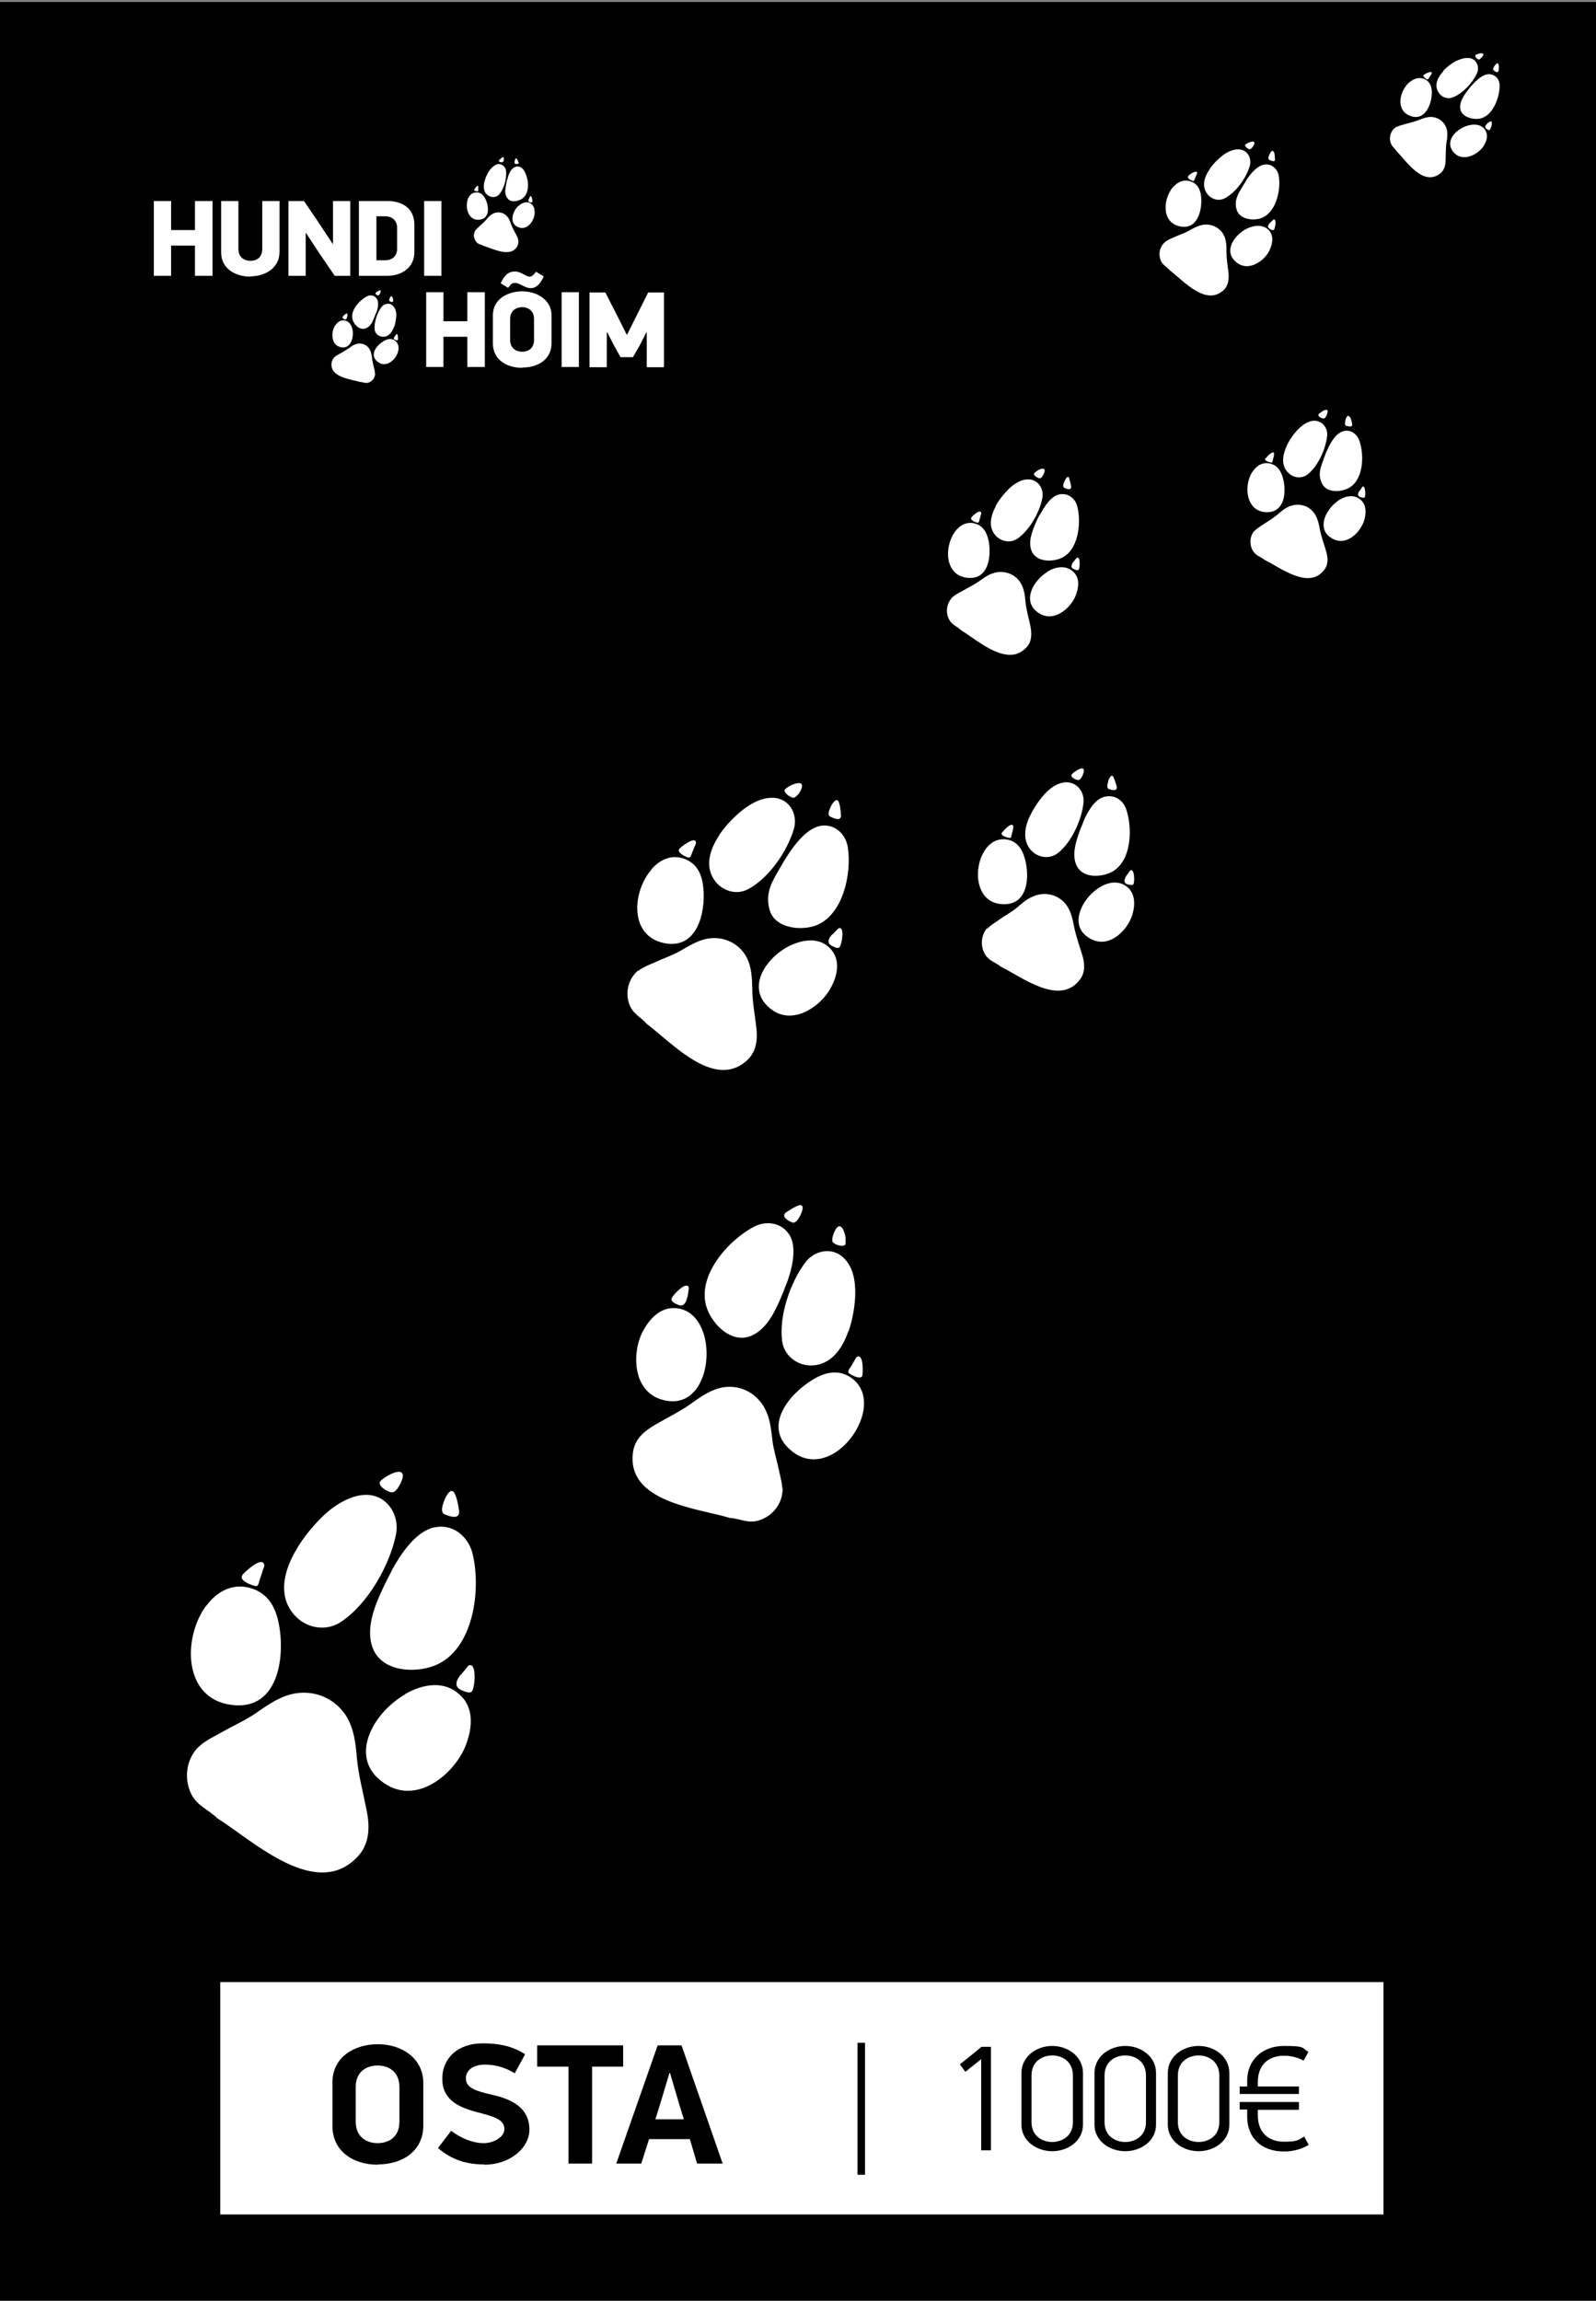 <?xml version="1.0" encoding="UTF-8"?>
<svg id="Layer_1" xmlns="http://www.w3.org/2000/svg" version="1.1" viewBox="0 0 555 800">
  <rect x="0" y="0" width="555" height="800" fill="#808080" stroke="none"/>
  <!-- Generator: Adobe Illustrator 29.3.1, SVG Export Plug-In . SVG Version: 2.1.0 Build 151)  -->
  <defs>
    <style>
      .st0 {
        fill: #fff;
      }
    </style>
  </defs>
  <rect y=".7" width="555" height="800"/>
  <g>
    <g>
      <path class="st0" d="M67.8,95.9v-10.5h-8.3v10.5h-6v-26h6v10.1h8.3v-10.1h6.1v26h-6.1Z"/>
      <path class="st0" d="M87.1,96.2c-5.1,0-10.2-2.7-10.2-8.4v-17.9h6v16.7c0,3,2.2,4.1,4.2,4.1s4.1-1.1,4.1-4.1v-16.7h6v17.7c0,5.7-5.1,8.5-10.2,8.5Z"/>
      <path class="st0" d="M106.3,81v14.9h-6v-26h5.4l4.3,6.3,5.7,8.6h.1v-14.9h6v26h-5.4l-5.4-7.9-4.6-7h-.2Z"/>
      <path class="st0" d="M134.7,95.9h-9.9v-26h9.9c5.3,0,9.4,2.6,9.4,8.3v9.4c0,5.7-4.7,8.3-9.4,8.3ZM138.1,79.3c0-3-2.2-4.1-4.1-4.1h-3.1v15.3h3.1c2,0,4.1-1.1,4.1-4.1v-7.2Z"/>
      <path class="st0" d="M153.5,69.9v26h-6v-26h6Z"/>
    </g>
    <g>
      <path class="st0" d="M130.4,129.9c0-.7-.2-1.5-.4-2.2-.2-1-.5-2-.6-2.9s-.2-1.9-.6-2.8c-.7-1.8-2.5-2.8-4.4-2.5-1.2.2-2.2.9-3.1,1.6-1.2.8-2.4,1.5-3.7,2.2s-2.1,1.5-2.3,2.9c-.6,5,6.5,5.6,9.8,6.6,1,0,1.7.5,2.8.3,1.3-.3,2.3-1.4,2.5-2.7s0-.2,0-.3Z"/>
      <path class="st0" d="M122.6,114.7c-.3-1.7-1.3-3.1-2.9-3.3-1.7-.2-2.9,1.2-3.5,2.4-1.1,2.2-1,6.6,2.8,7,2.9.3,4.1-3.3,3.6-6.1Z"/>
      <path class="st0" d="M138.5,122c.3-1.4,0-2.7-1.2-3.6-1.3-.9-2.7-.5-3.9.2-2.3,1.4-5.1,4.6-2.2,7.1,3,2.6,6.7-.7,7.3-3.8Z"/>
      <path class="st0" d="M130.8,108.9c.5-1.3,1.1-3.5.3-4.9s-2.4-1.6-3.6-.9c-2.6,1.4-6,5.1-4.8,8.3.6,1.7,2.5,3.5,4.4,2.8s2.4-2.3,3-3.7.4-1.1.6-1.6Z"/>
      <path class="st0" d="M137.1,113.7c.4-1.3.6-2.6.7-3.7s-.2-2.8-1.2-3.7c-1.1-1.1-2.9-.8-3.9.4-1.5,2-2.7,5.4-2.4,8,.2,1.4,1.5,2.4,2.9,2.4,2,0,3.2-1.6,3.8-3.5Z"/>
      <path class="st0" d="M120.8,110.2c0-.2,0-.4,0-.6,0-.1,0-.3,0-.5-.3-.5-1.7.9-1.7,1.3,0,.3.4.5.6.6.6.3.9-.2,1-.8Z"/>
      <path class="st0" d="M138.4,118.1c0-.3.1-2.1-.5-1.9-.1,0-.2.2-.3.3-.1.2-.3.4-.4.6s-.3.5-.3.6,0,.1.1.2c.2.2,1.2.7,1.3.2Z"/>
      <path class="st0" d="M132,101c-.3,0-.5.2-.8.4s-.5.3-.6.5c-.2.4.5.7.7.8.4.2.8-.5.9-.8s.5-1.2-.3-.9Z"/>
      <path class="st0" d="M136.7,104.3c0-.7-.4-1.6-.8-1.2-.3.2-.7,1.2-.5,1.5.2.3,1.1.6,1.3.2,0,0,0-.3,0-.6Z"/>
    </g>
    <g>
      <path class="st0" d="M165.2,80.3c.4-.6,1-1.1,1.5-1.6.7-.7,1.5-1.3,2.2-2.1s1.2-1.5,2-2c1.6-1.1,3.7-1,5.1.3.9.8,1.3,1.9,1.7,3,.5,1.4,1.2,2.6,1.9,3.9s.9,2.4.4,3.6c-2.2,4.5-8.5,1.1-11.8.1-.9-.5-1.8-.5-2.5-1.3-.9-1-1.2-2.5-.6-3.7s0-.2.1-.2Z"/>
      <path class="st0" d="M180.1,71.8c1.2-1.2,2.8-1.9,4.2-1.2,1.6.8,1.7,2.6,1.6,3.9-.3,2.5-2.8,6.1-6.1,4.3-2.6-1.4-1.7-5,.3-7.1Z"/>
      <path class="st0" d="M162.7,69.2c.5-1.3,1.5-2.3,3-2.3,1.6,0,2.5,1.1,3.1,2.3,1.2,2.4,1.7,6.7-2,7.2-3.9.5-5.2-4.2-4.1-7.2Z"/>
      <path class="st0" d="M176.4,62.5c.3-1.4,1-3.5,2.4-4.3s2.8,0,3.5,1.2c1.5,2.6,2.2,7.5-.6,9.6-1.4,1-4,1.6-5.2,0s-.8-3.2-.5-4.8.2-1.1.3-1.7Z"/>
      <path class="st0" d="M168.5,63.1c.3-1.3.9-2.6,1.5-3.5s1.7-2.2,3-2.5c1.6-.3,2.9,1,3,2.5.2,2.6-.7,6-2.4,8-1,1.1-2.5,1.2-3.8.4-1.7-1.1-1.8-3.1-1.3-5Z"/>
      <path class="st0" d="M184,69.1c0-.2.2-.4.2-.5,0-.1.1-.3.2-.4.5-.3.9,1.7.7,2-.1.3-.6.2-.8.1-.7,0-.6-.7-.4-1.2Z"/>
      <path class="st0" d="M164.9,66c.1-.3,1.1-1.8,1.4-1.3,0,.1,0,.3,0,.4,0,.2,0,.5,0,.7s0,.6,0,.7-.1,0-.2,0c-.3,0-1.4,0-1.2-.6Z"/>
      <path class="st0" d="M179.7,55.2c.2.2.3.5.4.8s.3.5.3.7c0,.4-.8.3-1.1.3-.5,0-.4-.8-.3-1.1s.2-1.3.7-.6Z"/>
      <path class="st0" d="M173.9,55.4c.4-.5,1.2-1.1,1.3-.5.1.3,0,1.4-.5,1.5s-1.3-.1-1.2-.5c0-.1.1-.3.3-.5Z"/>
    </g>
    <g>
      <path class="st0" d="M162.5,127.6v-10.5h-8.3v10.5h-6v-26h6v10.1h8.3v-10.1h6.1v26h-6.1Z"/>
      <path class="st0" d="M181.6,127.9c-5.4,0-10.2-2.8-10.2-8.5v-9.8c0-5.7,5.3-8.3,10.2-8.3s10.2,2.8,10.2,8.4v9.6c0,5.7-4.7,8.5-10.2,8.5ZM184,96.2c.9,0,1.4-.4,2.4-1.7l2.7,1.6c-1.4,3-2.8,4.1-4.6,4.1s-3.9-1.8-5.2-1.8-1.5.2-2.6,1.7l-2.6-1.6c1.3-2.8,2.7-4.1,5-4.1,2,0,3.9,1.8,5,1.8ZM185.7,110.9c0-3-2.2-4.1-4.1-4.1s-4.2,1.1-4.2,4.1v7.3c0,3,2.2,4.1,4.2,4.1s4.1-1.1,4.1-4.1v-7.3Z"/>
      <path class="st0" d="M201.3,101.6v26h-6v-26h6Z"/>
      <path class="st0" d="M224.8,115.5l-2.4,4.7-2.3,4h-4.3l-2.3-4.1-2.3-4.5h-.2v12.1h-6v-26h5.5l4.3,8.4,3.1,6.2h.2l3.2-6.4,4.1-8.2h5.5v26h-6v-12.1h-.1Z"/>
    </g>
  </g>
  <g>
    <path class="st0" d="M272.1,518.5c0-2.5-.8-5.2-1.3-7.6-.7-3.4-1.8-6.7-2.2-10.1-.4-3.3-.7-6.6-2-9.7-2.5-6.1-8.6-9.8-15.2-8.7-4,.7-7.5,3.1-10.7,5.4-4,2.9-8.4,5-12.7,7.5s-7.3,5.2-7.9,9.8c-2.2,17.2,22.3,19.3,33.7,22.7,3.4.2,6,1.9,9.6,1,4.4-1.1,8-4.9,8.6-9.4s0-.6,0-.9Z"/>
    <path class="st0" d="M245.3,466.2c-1.1-5.8-4.4-10.7-9.9-11.3-6-.7-9.8,4.1-12,8.3-3.9,7.7-3.5,22.7,9.5,24,10,.9,14.2-11.3,12.4-21Z"/>
    <path class="st0" d="M300.1,491.3c1-4.8,0-9.4-4.2-12.3-4.6-3.1-9.3-1.7-13.4.8-7.9,4.8-17.4,16-7.6,24.4,10.2,8.9,22.9-2.3,25.2-13Z"/>
    <path class="st0" d="M273.5,446.4c1.7-4.5,3.8-12.1,1.2-16.7s-8.2-5.4-12.4-3.2c-9.1,4.7-20.5,17.5-16.4,28.6,2.1,5.7,8.5,12,15,9.5,5.3-2,8.3-7.9,10.4-12.8.8-1.8,1.5-3.6,2.2-5.5Z"/>
    <path class="st0" d="M295.1,462.9c1.5-4.4,2.2-9.1,2.3-12.7.1-4.5-.6-9.5-4-12.8-3.9-3.9-10.1-2.7-13.3,1.5-5.3,7-9.3,18.7-8.1,27.5.7,4.9,5,8.3,9.9,8.4,6.8,0,10.9-5.5,13.1-11.9Z"/>
    <path class="st0" d="M239.1,451c.1-.7.2-1.5.3-2,0-.5.3-1.2,0-1.6-1-1.8-5.8,3.2-5.9,4.3-.1,1,1.4,1.6,2.1,1.9,2.2,1.1,3-.8,3.4-2.6Z"/>
    <path class="st0" d="M299.9,478.2c.2-1,.4-7.2-1.7-6.5-.5.2-.7.7-.9,1.1-.4.7-.9,1.5-1.3,2.2s-1.2,1.6-1,2.1.3.4.5.6c.7.5,4.1,2.3,4.4.5Z"/>
    <path class="st0" d="M277.6,419.2c-.9.3-1.8.8-2.7,1.4s-1.8.9-2.1,1.6c-.6,1.3,1.6,2.4,2.5,2.8,1.5.7,2.6-1.6,3.1-2.6s1.7-4.1-.9-3.2Z"/>
    <path class="st0" d="M294.1,430.7c-.3-2.3-1.4-5.3-2.9-4-.9.8-2.3,4.1-1.6,5.2.6.9,3.9,2,4.4.7.1-.3.1-1.1,0-2Z"/>
  </g>
  <g>
    <path class="st0" d="M69.3,607.2c2.3-2.1,5.6-3.6,8.2-5.1,3.7-2.1,7.8-3.9,11.3-6.3s6.8-4.8,10.8-6.2c7.8-2.7,16.3,0,20.8,7.1,2.7,4.3,3.3,9.6,3.7,14.6.6,6.2,2.2,12.1,3.4,18.2,1.1,5.4,1.1,11.2-2.7,15.6-14.4,16.3-36.7-5-49.3-12.9-3-3-6.7-4.1-8.9-8.2-2.6-5.1-2-11.6,1.8-15.9.3-.3.5-.6.8-.8Z"/>
    <path class="st0" d="M140.8,589.1c6.4-3.7,13.7-4.7,18.9,0,5.7,5,4.3,12.7,2.1,18.2-4.1,10-18.5,22.1-30.5,10.9-9.2-8.7-1.2-22.8,9.5-29Z"/>
    <path class="st0" d="M71.8,558.3c3.6-4.9,8.9-7.8,15-6.2,6.7,1.8,9.3,7.3,10.3,13.3,2,11.5-.6,29.6-16.7,27.4-16.8-2.2-16.9-23.4-8.7-34.5Z"/>
    <path class="st0" d="M136.2,546.1c2.9-5.3,8.2-13.6,14.8-15s11.8,3.2,13.3,9c3.1,12.4.5,33.8-13.3,39.1-7.1,2.7-18.3,2-21.4-6.2-2.5-6.6.6-14.4,3.4-20.4,1-2.2,2.2-4.4,3.3-6.6Z"/>
    <path class="st0" d="M102.7,539.4c2.8-5,6.8-9.6,10.1-12.7s9.5-7.3,15.3-6.9c6.9.5,10.9,7.3,9.6,13.8-2.2,10.8-9.9,24.3-19.2,30.4-5.2,3.4-12,2.2-16.1-2.4-5.7-6.4-3.9-14.8.3-22.2Z"/>
    <path class="st0" d="M160.3,582.3c.6-.7,1.2-1.4,1.6-1.9.4-.5.8-1.3,1.4-1.4,2.6-.5,1.8,8.1.8,9.1-.8.9-2.6,0-3.6-.4-2.8-1.2-1.8-3.5-.3-5.4Z"/>
    <path class="st0" d="M84.3,547.6c.8-1,6.5-6.3,7.5-3.8.3.6,0,1.3-.3,1.8-.3,1-.6,2.1-1,3.1s-.5,2.4-1.1,2.7-.6,0-.9,0c-1.1-.2-5.6-1.9-4.2-3.7Z"/>
    <path class="st0" d="M158.3,519.7c.5,1.2.8,2.4,1,3.6s.6,2.5.2,3.3c-.7,1.6-3.5.5-4.8,0-1.9-.8-.6-3.8-.1-5.1s2.4-5,3.7-1.8Z"/>
    <path class="st0" d="M133.9,513.7c2.4-1.6,6.1-3.1,6.2-.6,0,1.6-2,5.6-3.6,5.8-1.3.2-5.1-2.1-4.4-3.6.2-.4.9-1,1.8-1.6Z"/>
  </g>
  <g>
    <path class="st0" d="M343.4,322.9c1.1-1.3,2.9-2.2,4.2-3.2,1.9-1.4,4.1-2.5,5.9-4s3.4-3,5.5-3.9c4.1-1.9,8.9-.9,11.7,2.7,1.7,2.2,2.3,5.1,2.8,7.7.7,3.4,1.8,6.5,2.8,9.7.9,2.9,1.2,6.1-.7,8.6-7,9.6-20.3-.8-27.6-4.4-1.8-1.5-3.9-1.9-5.3-4-1.7-2.6-1.7-6.2.1-8.8s.3-.3.4-.5Z"/>
    <path class="st0" d="M381.4,309.2c3.3-2.4,7.2-3.3,10.3-1,3.3,2.4,3,6.7,2.1,9.8-1.7,5.7-8.9,13-16,7.5-5.5-4.2-1.9-12.3,3.6-16.3Z"/>
    <path class="st0" d="M342.2,296.1c1.7-2.9,4.4-4.7,7.9-4.2,3.7.6,5.4,3.5,6.3,6.7,1.7,6.1,1.2,16.2-7.7,15.8-9.3-.3-10.4-11.9-6.5-18.3Z"/>
    <path class="st0" d="M376.6,286c1.3-3.1,3.7-7.9,7.3-8.9s6.6,1.1,7.7,4.2c2.3,6.6,2,18.4-5.2,22-3.7,1.8-9.9,2.1-12-2.3-1.7-3.5-.4-7.9.8-11.3.4-1.3,1-2.5,1.5-3.8Z"/>
    <path class="st0" d="M358,284.1c1.3-2.9,3.2-5.6,4.8-7.5,2-2.3,4.8-4.5,8-4.6,3.8,0,6.3,3.4,6,7-.6,6-4.1,13.8-8.9,17.6-2.7,2.1-6.4,1.8-8.9-.5-3.4-3.2-2.9-7.9-1-12.1Z"/>
    <path class="st0" d="M391.7,304.5c.3-.4.6-.8.8-1.1.2-.3.4-.7.7-.8,1.4-.4,1.4,4.3.9,4.9-.4.5-1.4.1-2,0-1.6-.5-1.1-1.8-.5-2.9Z"/>
    <path class="st0" d="M348.4,289.6c.4-.6,3.2-3.8,3.9-2.5.2.3,0,.7,0,1-.1.6-.2,1.2-.4,1.7s-.1,1.3-.5,1.5-.3,0-.5,0c-.6,0-3.2-.8-2.5-1.8Z"/>
    <path class="st0" d="M387.3,270.5c.3.6.5,1.3.7,1.9s.5,1.3.3,1.8c-.3.9-1.9.4-2.6.2-1.1-.3-.5-2-.3-2.8s1.1-2.9,1.9-1.2Z"/>
    <path class="st0" d="M373.6,268.5c1.2-1,3.2-2,3.3-.7.1.8-.8,3.1-1.7,3.4-.7.2-2.9-.8-2.6-1.7,0-.2.4-.6.9-1Z"/>
  </g>
  <g>
    <path class="st0" d="M221.9,337.6c1.8-1.4,4.3-2.3,6.3-3.2,2.8-1.3,5.9-2.3,8.6-3.9,2.6-1.5,5.2-3.1,8.2-3.9,5.8-1.5,11.9,1,14.7,6.4,1.7,3.3,1.8,7.2,1.9,10.8,0,4.5.9,8.9,1.4,13.4.5,4,.1,8.2-2.9,11.2-11.4,11-26.4-5.8-35.1-12.3-2-2.3-4.7-3.4-6-6.5-1.6-3.8-.8-8.5,2.2-11.5s.4-.4.6-.6Z"/>
    <path class="st0" d="M275,328.7c4.9-2.3,10.2-2.6,13.7,1.1,3.8,4,2.4,9.5.4,13.3-3.5,7-14.8,15-22.8,6.1-6.2-6.9.5-16.6,8.6-20.5Z"/>
    <path class="st0" d="M226.6,302.2c2.9-3.3,6.9-5.2,11.3-3.6,4.8,1.7,6.3,5.9,6.7,10.3.8,8.5-2.2,21.5-13.8,19-12.1-2.6-10.9-18-4.2-25.6Z"/>
    <path class="st0" d="M274.1,297.1c2.4-3.7,6.8-9.4,11.6-10s8.4,3.1,9.1,7.4c1.5,9.2-1.7,24.6-12,27.6-5.3,1.5-13.5.4-15.2-5.8s1.3-10.4,3.7-14.6c.9-1.6,1.8-3.1,2.8-4.6Z"/>
    <path class="st0" d="M250.2,290.2c2.4-3.5,5.5-6.6,8.1-8.6,3.2-2.5,7.3-4.7,11.6-4.1,5,.8,7.5,6,6.2,10.6-2.2,7.7-8.6,17.1-15.8,21-4,2.2-8.8.9-11.6-2.7-3.8-5-1.9-11,1.5-16.1Z"/>
    <path class="st0" d="M289.5,324.9c.5-.5.9-1,1.3-1.3.3-.3.7-.9,1.1-.9,1.9-.2.8,6,0,6.7-.7.6-1.9-.2-2.6-.5-2-1-1.1-2.7,0-3.9Z"/>
    <path class="st0" d="M236.3,295.1c.6-.7,5.1-4.2,5.7-2.4.1.4-.1.9-.3,1.3-.3.7-.6,1.5-.9,2.2s-.5,1.7-1,1.9-.5,0-.7,0c-.8-.2-4-1.8-2.8-3Z"/>
    <path class="st0" d="M291.8,279.2c.3.9.4,1.8.5,2.7s.3,1.8,0,2.4c-.6,1.1-2.6.1-3.5-.3-1.4-.7-.2-2.8.2-3.7s2.1-3.5,2.8-1.1Z"/>
    <path class="st0" d="M274.4,273.4c1.8-1,4.7-1.9,4.5,0,0,1.1-1.7,3.9-3,4-.9,0-3.6-1.8-3-2.8.2-.3.7-.7,1.4-1.1Z"/>
  </g>
  <g>
    <path class="st0" d="M436.3,184.6c.9-1,2.2-1.7,3.2-2.4,1.5-1,3.1-1.9,4.4-3s2.6-2.3,4.2-3c3.1-1.4,6.7-.7,8.8,2.1,1.3,1.7,1.7,3.8,2.1,5.9.5,2.5,1.4,4.9,2.1,7.3s.9,4.6-.5,6.5c-5.3,7.3-15.3-.6-20.8-3.3-1.4-1.1-2.9-1.4-4-3-1.3-2-1.3-4.7,0-6.6s.2-.3.3-.4Z"/>
    <path class="st0" d="M465,174.3c2.5-1.8,5.5-2.5,7.8-.8,2.5,1.8,2.3,5,1.6,7.4-1.3,4.3-6.7,9.9-12.1,5.7-4.1-3.2-1.4-9.3,2.8-12.3Z"/>
    <path class="st0" d="M435.4,164.3c1.3-2.2,3.4-3.6,5.9-3.2,2.8.5,4.1,2.6,4.8,5,1.3,4.6.9,12.2-5.8,12-7-.3-7.9-9-4.9-13.9Z"/>
    <path class="st0" d="M461.4,156.8c1-2.3,2.8-5.9,5.5-6.8s5,.9,5.8,3.2c1.8,5,1.5,13.9-3.9,16.6-2.8,1.4-7.5,1.6-9.1-1.7s-.3-5.9.6-8.5.7-1.9,1.1-2.8Z"/>
    <path class="st0" d="M447.3,155.3c1-2.2,2.4-4.2,3.7-5.6s3.6-3.4,6-3.4c2.9,0,4.8,2.6,4.5,5.3-.5,4.5-3.1,10.4-6.7,13.3-2,1.6-4.8,1.4-6.7-.4-2.6-2.4-2.2-5.9-.8-9.1Z"/>
    <path class="st0" d="M472.8,170.7c.2-.3.4-.6.6-.9.2-.2.3-.6.5-.6,1-.3,1,3.3.7,3.7-.3.4-1.1,0-1.5,0-1.2-.4-.9-1.4-.4-2.2Z"/>
    <path class="st0" d="M440.1,159.4c.3-.4,2.4-2.8,2.9-1.9.1.2,0,.5,0,.8,0,.4-.2.9-.3,1.3s-.1,1-.4,1.2-.3,0-.4,0c-.4,0-2.4-.6-1.9-1.4Z"/>
    <path class="st0" d="M469.5,145c.2.5.4,1,.5,1.5s.3,1,.2,1.4c-.2.7-1.4.3-2,.2-.8-.2-.4-1.5-.3-2.1s.8-2.2,1.5-.9Z"/>
    <path class="st0" d="M459.2,143.5c.9-.8,2.4-1.5,2.5-.5,0,.6-.6,2.4-1.3,2.5-.5.1-2.2-.6-1.9-1.3,0-.2.3-.5.7-.7Z"/>
  </g>
  <g>
    <path class="st0" d="M331.2,207.7c1-1,2.6-1.7,3.8-2.4,1.7-1,3.6-1.9,5.2-3s3.1-2.3,4.9-2.9c3.6-1.3,7.6-.1,9.7,3.1,1.3,2,1.6,4.4,1.8,6.7.3,2.9,1.1,5.6,1.7,8.4.5,2.5.6,5.2-1.1,7.2-6.5,7.7-17-2-22.9-5.6-1.4-1.4-3.2-1.8-4.2-3.7-1.3-2.3-1-5.3.7-7.4s.2-.3.4-.4Z"/>
    <path class="st0" d="M364.2,198.8c2.9-1.8,6.3-2.3,8.8-.2,2.7,2.3,2.1,5.8,1.1,8.4-1.8,4.7-8.4,10.4-14,5.3-4.3-4-.7-10.5,4.2-13.5Z"/>
    <path class="st0" d="M332,185c1.6-2.3,4.1-3.7,6.9-3,3.1.8,4.3,3.3,4.9,6.1,1,5.3,0,13.7-7.5,12.8-7.8-.9-8-10.7-4.3-15.9Z"/>
    <path class="st0" d="M361.7,178.9c1.3-2.5,3.7-6.4,6.7-7s5.5,1.4,6.2,4.1c1.5,5.7.5,15.7-5.9,18.2-3.3,1.3-8.5,1.1-10-2.7-1.2-3.1.2-6.7,1.4-9.5s1-2.1,1.5-3.1Z"/>
    <path class="st0" d="M346.2,176c1.3-2.4,3.1-4.5,4.6-6s4.3-3.5,7.1-3.3c3.2.2,5.1,3.3,4.6,6.3-.9,5-4.4,11.3-8.7,14.3-2.4,1.6-5.5,1.1-7.5-1-2.7-2.9-1.9-6.8,0-10.3Z"/>
    <path class="st0" d="M373.2,195.5c.3-.4.5-.7.7-.9.2-.2.4-.6.7-.7,1.2-.3.9,3.7.5,4.2-.4.4-1.2,0-1.7-.2-1.3-.5-.8-1.6-.2-2.5Z"/>
    <path class="st0" d="M337.7,180c.4-.5,2.9-3,3.5-1.8.1.3,0,.6-.1.8-.1.5-.3,1-.4,1.4s-.2,1.1-.5,1.3-.3,0-.4,0c-.5,0-2.6-.9-2-1.7Z"/>
    <path class="st0" d="M371.8,166.5c.2.5.4,1.1.5,1.7s.3,1.1.1,1.5c-.3.8-1.6.2-2.2,0-.9-.4-.3-1.8,0-2.4s1.1-2.4,1.7-.9Z"/>
    <path class="st0" d="M360.4,163.9c1.1-.8,2.8-1.5,2.9-.3,0,.7-.9,2.6-1.6,2.7-.6.1-2.4-.9-2.1-1.6,0-.2.4-.5.8-.8Z"/>
  </g>
  <g>
    <path class="st0" d="M405.3,84c1-.7,2.3-1.2,3.4-1.7,1.5-.7,3.2-1.2,4.6-2s2.8-1.6,4.4-2c3.1-.8,6.4.6,7.9,3.5.9,1.8.9,3.9.9,5.8,0,2.4.4,4.8.7,7.2.2,2.1,0,4.4-1.6,6-6.2,5.9-14.1-3.2-18.8-6.8-1.1-1.3-2.5-1.8-3.2-3.5-.8-2.1-.4-4.6,1.3-6.1s.2-.2.3-.3Z"/>
    <path class="st0" d="M433.8,79.4c2.6-1.2,5.5-1.3,7.4.6,2,2.2,1.2,5.1.2,7.2-1.9,3.8-8,8-12.3,3.2-3.3-3.7.3-8.9,4.7-11Z"/>
    <path class="st0" d="M408,65c1.6-1.8,3.7-2.7,6.1-1.9,2.6.9,3.4,3.2,3.6,5.5.4,4.5-1.3,11.5-7.5,10.1-6.5-1.5-5.7-9.7-2.2-13.8Z"/>
    <path class="st0" d="M433.5,62.5c1.3-2,3.7-5,6.3-5.3s4.5,1.7,4.9,4c.8,5-1,13.2-6.6,14.8-2.9.8-7.2.1-8.1-3.2s.7-5.6,2-7.8,1-1.6,1.5-2.4Z"/>
    <path class="st0" d="M420.7,58.7c1.3-1.9,3-3.5,4.4-4.6s4-2.5,6.2-2.1c2.7.4,4,3.2,3.3,5.7-1.2,4.1-4.7,9.1-8.6,11.2-2.2,1.2-4.8.4-6.2-1.5-2-2.7-1-5.9.9-8.6Z"/>
    <path class="st0" d="M441.7,77.5c.2-.3.5-.5.7-.7.2-.2.4-.5.6-.5,1-.1.4,3.2,0,3.6-.4.3-1,0-1.4-.3-1.1-.6-.6-1.4,0-2.1Z"/>
    <path class="st0" d="M413.2,61.2c.3-.4,2.7-2.2,3.1-1.2,0,.2,0,.5-.2.7-.2.4-.3.8-.5,1.2s-.3.9-.5,1-.3,0-.4,0c-.4-.1-2.1-1-1.5-1.6Z"/>
    <path class="st0" d="M443.1,53c.1.5.2,1,.2,1.5s.2,1,0,1.3c-.3.6-1.4,0-1.9-.2-.7-.4-.1-1.5.1-2s1.1-1.9,1.5-.6Z"/>
    <path class="st0" d="M433.8,49.8c1-.5,2.5-1,2.4,0,0,.6-1,2.1-1.6,2.1-.5,0-1.9-1-1.6-1.5,0-.1.4-.4.8-.6Z"/>
  </g>
  <g>
    <path class="st0" d="M485.8,44.1c.9-.5,2.1-.7,3-1,1.4-.4,2.8-.7,4.1-1.2s2.6-1,3.9-1.2c2.7-.3,5.3,1.2,6.2,3.9.5,1.6.3,3.3,0,5-.3,2-.2,4.1-.3,6.1,0,1.8-.5,3.7-2.1,4.8-5.9,4.2-11.5-4.4-14.9-7.9-.8-1.2-1.9-1.8-2.2-3.3-.5-1.8.2-3.9,1.8-5s.2-.1.3-.2Z"/>
    <path class="st0" d="M510.3,43.7c2.3-.7,4.8-.5,6.1,1.4,1.4,2.1.4,4.4-.7,6-2.1,2.9-7.7,5.7-10.7,1.2-2.3-3.5,1.3-7.4,5.3-8.6Z"/>
    <path class="st0" d="M490.3,28.5c1.5-1.3,3.5-1.8,5.3-.9,2,1.1,2.4,3.1,2.3,5.1-.2,3.9-2.5,9.5-7.5,7.6-5.3-2-3.7-8.8-.2-11.8Z"/>
    <path class="st0" d="M512,29.5c1.3-1.5,3.7-3.8,5.9-3.7s3.6,1.9,3.6,3.9c0,4.2-2.4,11-7.3,11.6-2.5.3-6.1-.8-6.4-3.6-.3-2.3,1.3-4.6,2.6-6.3s1-1.3,1.6-1.9Z"/>
    <path class="st0" d="M501.8,24.7c1.3-1.4,2.9-2.6,4.2-3.3s3.6-1.6,5.5-1.1c2.2.7,3,3.2,2.1,5.2-1.5,3.3-5,7.1-8.5,8.4-2,.7-4-.2-5-2-1.4-2.5-.1-5.1,1.8-7.1Z"/>
    <path class="st0" d="M517.1,43c.2-.2.5-.4.7-.5.2-.1.4-.4.6-.3.9,0,0,2.7-.4,3-.3.2-.8-.2-1.1-.4-.8-.6-.3-1.3.3-1.8Z"/>
    <path class="st0" d="M495.2,26c.3-.3,2.6-1.5,2.7-.7,0,.2-.1.4-.2.6-.2.3-.4.6-.6.9s-.3.7-.6.8-.2,0-.3,0c-.3-.2-1.7-1.1-1.1-1.5Z"/>
    <path class="st0" d="M521.2,22.6c0,.4,0,.8,0,1.2s0,.8-.2,1.1c-.4.5-1.2-.1-1.5-.4-.6-.4,0-1.3.3-1.7s1.2-1.4,1.3-.3Z"/>
    <path class="st0" d="M513.8,18.8c.9-.3,2.2-.5,2,.3-.1.5-1.1,1.6-1.6,1.6-.4,0-1.5-1.1-1.1-1.5,0-.1.4-.3.7-.4Z"/>
  </g>
  <rect class="st0" x="76.6" y="689.2" width="404.5" height="80.8"/>
  <g>
    <path d="M298.2,756.2v-45.9h2.6v45.9h-2.6Z"/>
    <path d="M341.2,747.8v-31.8c-1,.8-4.4,3.5-5.5,4.4l-1.9-2.6c1.7-1.4,5.9-4.7,7.5-6.1h3.3v36h-3.5Z"/>
    <path d="M365.9,748c-5.6,0-10.7-3.7-10.7-9.2v-18c0-5.7,5.2-9.4,10.7-9.4s10.7,3.7,10.7,9.4v18c0,5.6-5.2,9.2-10.7,9.2ZM373.1,721.7c0-5.2-4.1-7-7.2-7s-7.2,1.8-7.2,7v16.2c0,5.1,4.1,6.9,7.2,6.9s7.2-1.8,7.2-6.9v-16.2Z"/>
    <path d="M391.3,748c-5.6,0-10.7-3.7-10.7-9.2v-18c0-5.7,5.2-9.4,10.7-9.4s10.7,3.7,10.7,9.4v18c0,5.6-5.2,9.2-10.7,9.2ZM398.5,721.7c0-5.2-4.1-7-7.2-7s-7.2,1.8-7.2,7v16.2c0,5.1,4.1,6.9,7.2,6.9s7.2-1.8,7.2-6.9v-16.2Z"/>
    <path d="M416.8,748c-5.6,0-10.7-3.7-10.7-9.2v-18c0-5.7,5.2-9.4,10.7-9.4s10.7,3.7,10.7,9.4v18c0,5.6-5.2,9.2-10.7,9.2ZM424,721.7c0-5.2-4.1-7-7.2-7s-7.2,1.8-7.2,7v16.2c0,5.1,4.1,6.9,7.2,6.9s7.2-1.8,7.2-6.9v-16.2Z"/>
    <path d="M431.1,728.1v-2.6h2.6v-2.1c0-7.1,5.3-12,12.8-12s6.1.6,8.5,2.1l-1.7,3c-2-1.1-4.4-1.7-6.8-1.7-4.9,0-9.1,2.7-9.1,9.2v1.5h14.3v2.6h-20.6ZM451.7,731v2.6h-14.3v1.9c0,6.5,4.3,9.2,9,9.2s5-.5,7.1-1.8l1.6,2.9c-2.1,1.3-5.1,2.3-8.6,2.3-8,0-12.8-4.9-12.8-12.1v-2.5h-2.6v-2.6h20.6Z"/>
  </g>
  <g>
    <path d="M131.4,752.7c-8.6,0-15.8-4.7-15.8-13.5v-15.1c0-8.8,7.6-13.3,15.8-13.3s15.8,4.8,15.8,13.5v14.8c0,8.8-7.2,13.5-15.8,13.5ZM138.9,725.7c0-5.4-3.8-7.5-7.6-7.5s-7.6,2.1-7.6,7.5v12c0,5.4,3.8,7.5,7.6,7.5s7.6-2,7.6-7.5v-12Z"/>
    <path d="M168.4,752.6c-6,0-11.2-1.5-16.1-5.7l4.6-6c3.5,2.7,7.6,4.3,11.3,4.3s7.2-2.3,7.2-4.8c0-3.6-3.9-4.5-9.6-6-6.4-1.7-12-4.3-12-11.6s5.6-12.3,14-12.3c5,0,10.1.7,14.8,3.8l-3.6,6.6c-3.8-2.3-7.2-3-10.5-3s-6.5,1.5-6.5,4.8,3.5,4.4,9.2,5.7c8.6,1.9,12.9,5.7,12.9,12.1s-6.8,12.2-15.7,12.2Z"/>
    <path d="M205.9,718.6v33.7h-8.2v-33.7h-10.9v-7.4h29.9v7.4h-10.9Z"/>
    <path d="M240,743.8h-14.3l-2.7,8.5h-8.7l14.4-41.1h8.3l14.3,41.1h-8.9l-2.5-8.5ZM227.9,736.9h9.9l-1.6-5.2-3.2-10.9h-.2l-3.2,10.7-1.7,5.4Z"/>
  </g>
</svg>